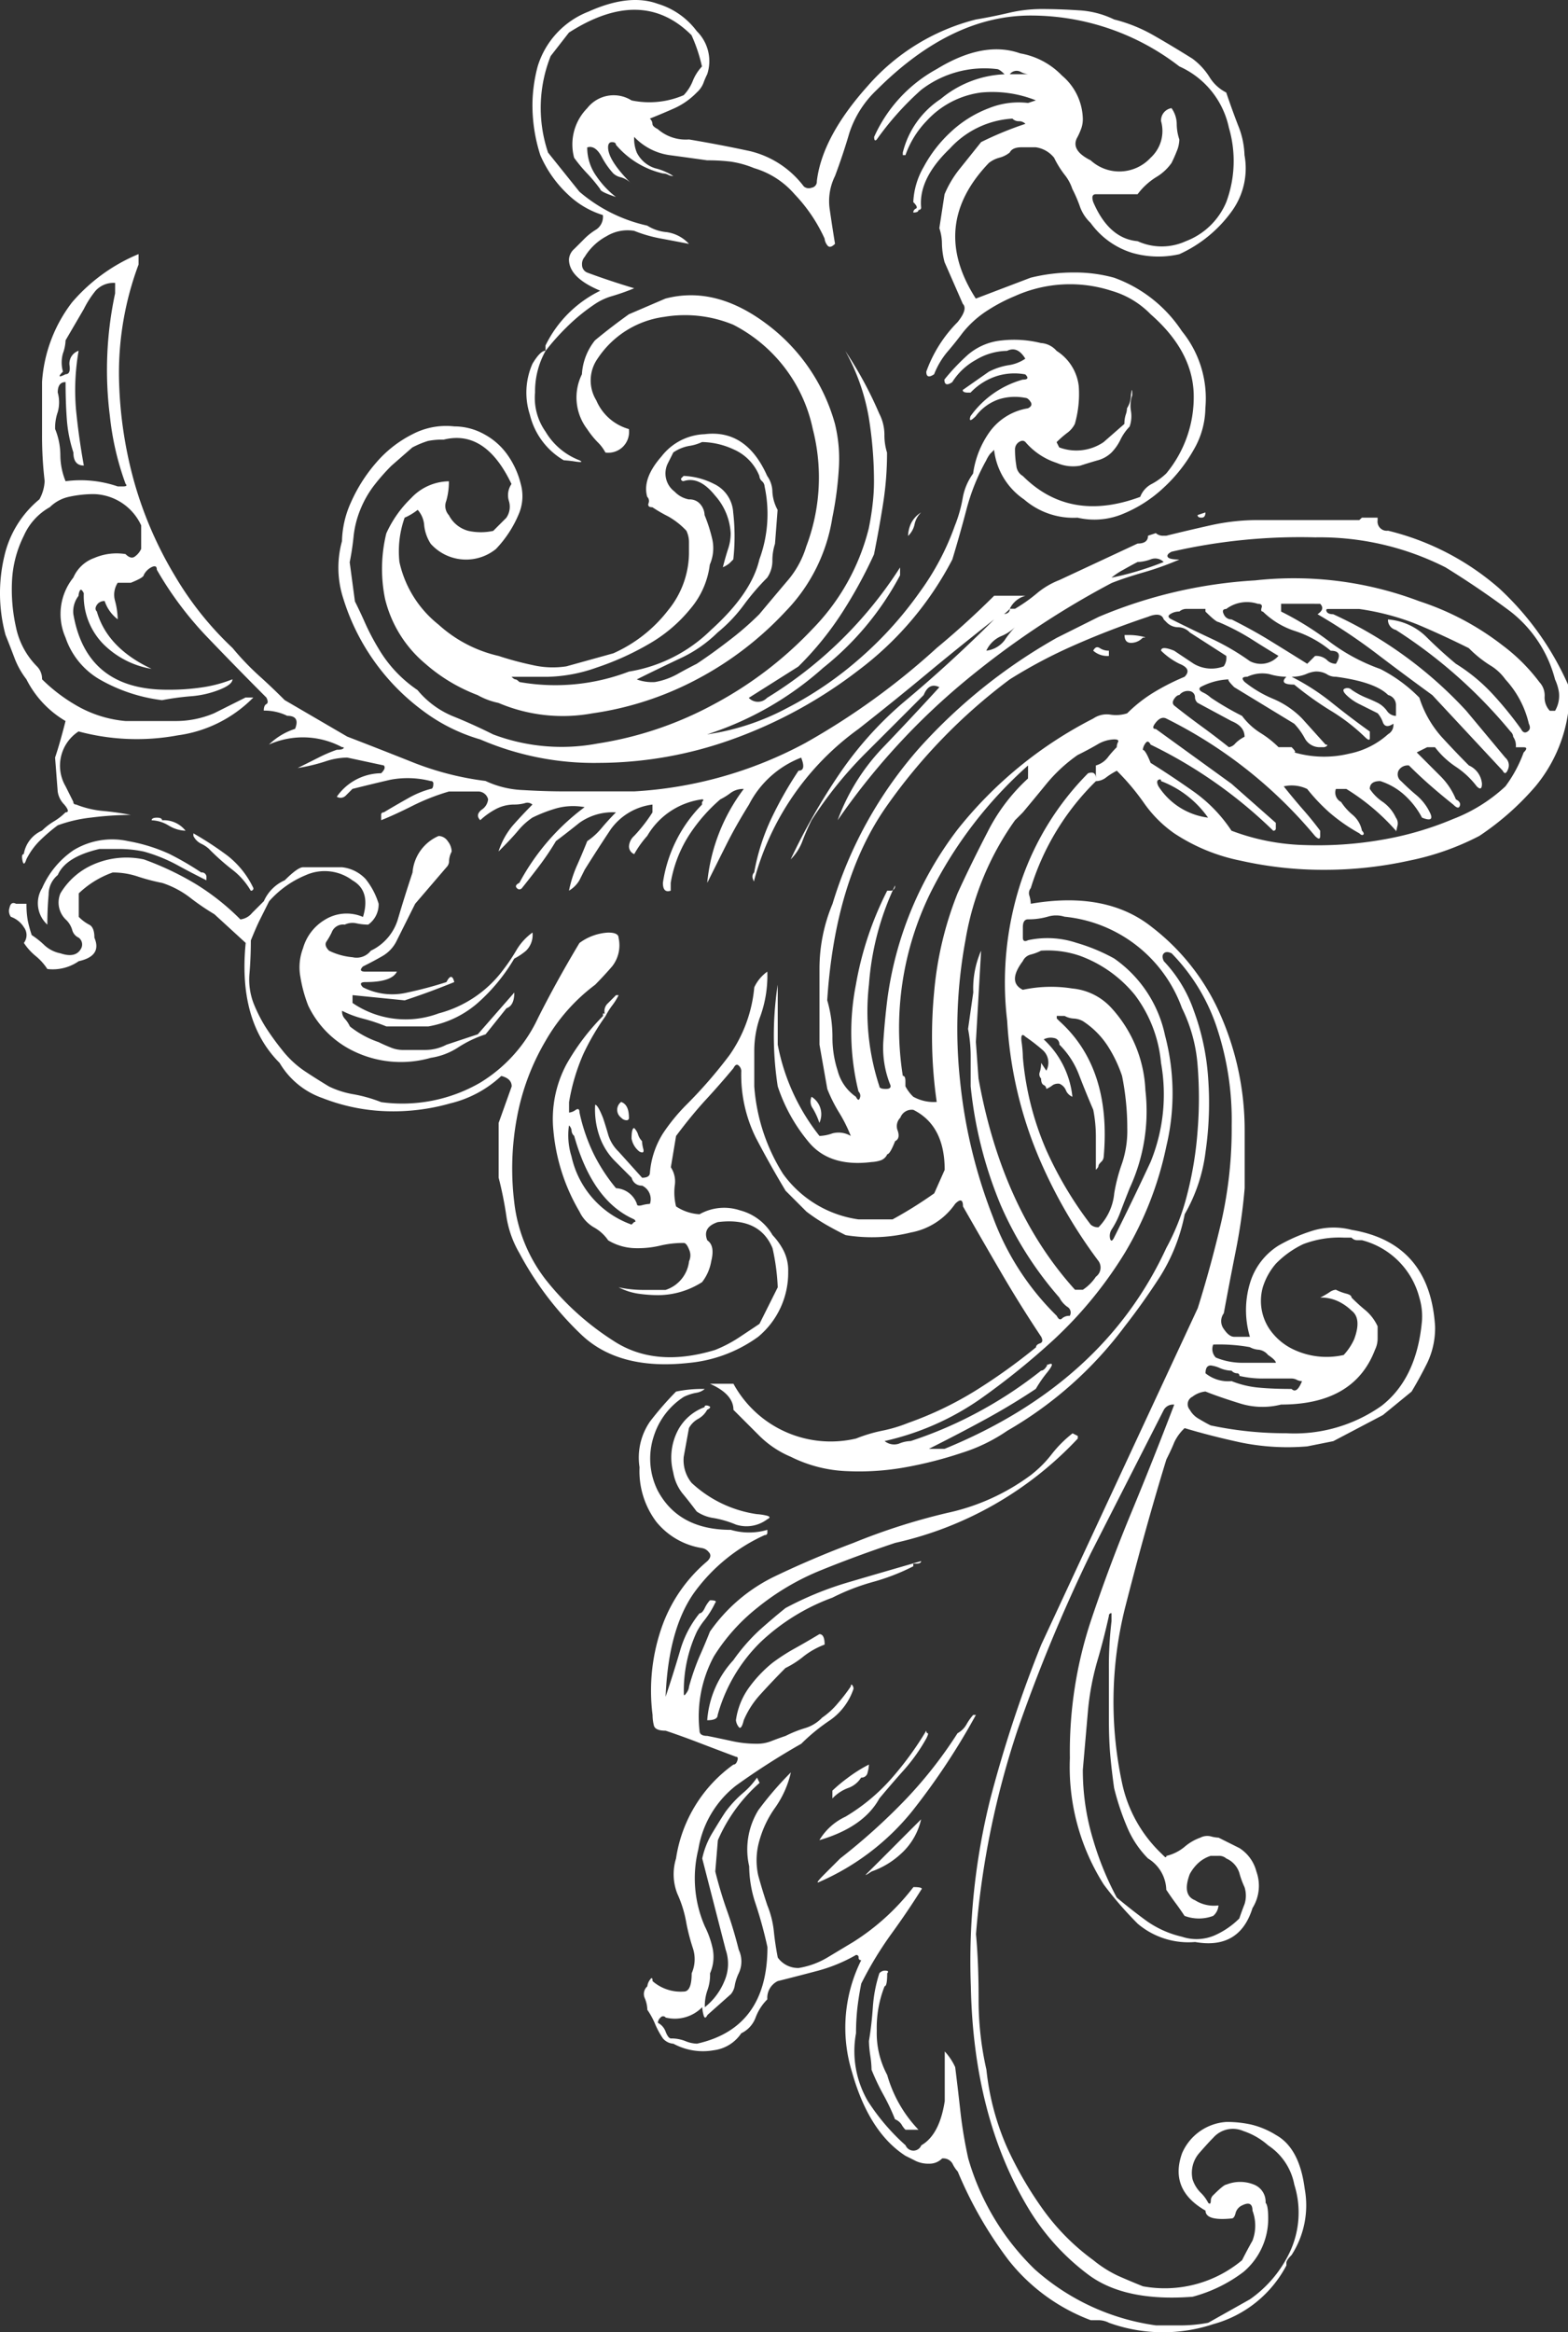 <svg xmlns="http://www.w3.org/2000/svg" width="129.962" height="193.295" viewBox="0 0 129.962 193.295">
  <rect x="0" y="0" width="129.962" height="193.295" fill="#333333" stroke="none"/>
  <g id="Group_884" data-name="Group 884" transform="translate(-502.072 -492.632)">
    <path id="Path_717" data-name="Path 717" d="M614.954,535.536h1.3v.217a.764.764,0,0,0,.864.864,21.837,21.837,0,0,1,9.189,4.757,24.15,24.15,0,0,1,5.729,8v2.378a12.282,12.282,0,0,1-2.7,6.053,22.748,22.748,0,0,1-4.648,4.108,21.958,21.958,0,0,1-5.837,2.054,32.606,32.606,0,0,1-7.026.757,31.182,31.182,0,0,1-6.919-.757,15.471,15.471,0,0,1-5.513-2.27,10.172,10.172,0,0,1-2.486-2.486,19.706,19.706,0,0,0-2.27-2.7,6.062,6.062,0,0,0-.865.541,1.43,1.43,0,0,1-.865.324,21.118,21.118,0,0,0-5.4,8.864.654.654,0,0,0-.109.649,2.827,2.827,0,0,1,.109.648q6.272-1.078,10.053,1.946a18.49,18.49,0,0,1,5.513,6.918,23.766,23.766,0,0,1,2.162,9.945V591.1a46.223,46.223,0,0,1-.757,5.3q-.537,2.706-.973,5.08a1.085,1.085,0,0,0,0,1.3c.291.433.578.649.865.649h1.3a7.731,7.731,0,0,1,0-4.432,5.536,5.536,0,0,1,2.378-3.135,13.917,13.917,0,0,1,2.7-1.189,5.912,5.912,0,0,1,3.351-.108q6.486,1.085,6.918,8a6.675,6.675,0,0,1-.649,3.027q-.648,1.3-1.3,2.378l-2.378,1.946-4.108,2.162-2.162.432a19.348,19.348,0,0,1-5.513-.324q-2.483-.537-4.648-1.189a3.823,3.823,0,0,0-.865,1.189c-.142.361-.358.831-.648,1.405q-1.728,5.625-3.459,12.432a32.213,32.213,0,0,0-.217,14.377,11.312,11.312,0,0,0,3.243,5.837l.217.216c.145.145.216.145.216,0a3.7,3.7,0,0,0,1.513-.757,4.106,4.106,0,0,1,1.3-.756,1.24,1.24,0,0,1,.865-.108,2.883,2.883,0,0,0,.649.108c.29.145.577.29.864.432s.578.291.865.433a3.268,3.268,0,0,1,1.406,1.945,3.481,3.481,0,0,1-.325,3.027q-1.078,3.461-4.756,2.811a6.493,6.493,0,0,1-4.756-1.514,29.9,29.9,0,0,1-2.811-3.243,18.181,18.181,0,0,1-2.811-10.485,34.512,34.512,0,0,1,1.73-11.351q1.515-4.539,3.351-8.972t3.567-8.972a.872.872,0,0,0-.864.433l-6.054,11.89a135.663,135.663,0,0,0-6.053,14.594,71.41,71.41,0,0,0-3.46,16.971q.219,2.376.217,5.4a25.913,25.913,0,0,0,.648,5.837,21.467,21.467,0,0,0,1.73,6.486,30.769,30.769,0,0,0,3.027,5.189,18.676,18.676,0,0,0,4.107,4.108,9.841,9.841,0,0,0,2.054,1.3q.973.43,2.054.865a9.994,9.994,0,0,0,8.215-2.162q.437-.867.865-1.622a3.523,3.523,0,0,0,0-2.486c0-.578-.287-.723-.865-.433a.968.968,0,0,0-.54.649c-.071.287-.179.432-.324.432-1.439.142-2.162-.074-2.162-.648q-3.025-1.733-1.946-4.756a4.294,4.294,0,0,1,3.675-2.595,9.374,9.374,0,0,1,2.054.216,6.927,6.927,0,0,1,2.054.865q1.945,1.08,2.378,4.432a7.6,7.6,0,0,1-1.081,5.513c-.287.287-.432.5-.432.649v.216a9.736,9.736,0,0,1-6.054,4.864,13.2,13.2,0,0,1-8.648-.108,1.9,1.9,0,0,0-.864-.216h-.649a15.714,15.714,0,0,1-6.81-4.972,33.4,33.4,0,0,1-4.216-7.351,2.638,2.638,0,0,1-.432-.649.867.867,0,0,0-.865-.432,1.47,1.47,0,0,1-1.081.432,2.439,2.439,0,0,1-1.081-.216c-.287-.145-.574-.29-.865-.432q-3.025-1.945-4.432-6.919a12.515,12.515,0,0,1,.757-9.3.193.193,0,0,1-.217-.216.19.19,0,0,0-.216-.216,13.272,13.272,0,0,1-3.134,1.3q-1.621.43-3.352.865a1.548,1.548,0,0,0-.864,1.513,4.182,4.182,0,0,0-.973,1.513,2.34,2.34,0,0,1-1.189,1.3,3.216,3.216,0,0,1-2.27,1.405,5.129,5.129,0,0,1-3.351-.541,1.254,1.254,0,0,1-.865-.432,6.841,6.841,0,0,1-.649-1.189,6.317,6.317,0,0,0-.648-1.189,2.6,2.6,0,0,0-.217-.973.843.843,0,0,1,.217-.973,1.071,1.071,0,0,1,.216-.541c.145-.216.216-.182.216.109a3.537,3.537,0,0,0,2.594.864c.433,0,.649-.506.649-1.513a2.9,2.9,0,0,0,.108-2.054,17.187,17.187,0,0,1-.54-2.054,9.836,9.836,0,0,0-.757-2.486,4.414,4.414,0,0,1-.108-2.919,11.682,11.682,0,0,1,4.756-7.783q.217,0,.324-.324c.075-.216.038-.324-.108-.324q-1.728-.649-3.135-1.189t-2.7-.973c-.574,0-.9-.142-.973-.433a3.581,3.581,0,0,1-.108-.865,15.944,15.944,0,0,1,.865-7.566,12.592,12.592,0,0,1,3.675-5.189c.291-.287.324-.541.108-.757a.882.882,0,0,0-.54-.324,6.093,6.093,0,0,1-3.784-2.162,6.981,6.981,0,0,1-1.405-4.54,5.256,5.256,0,0,1,.865-3.784,26.439,26.439,0,0,1,2.162-2.486,10.4,10.4,0,0,1,2.378-.216,1.456,1.456,0,0,1-.757.324,4.149,4.149,0,0,0-.973.325,6.038,6.038,0,0,0-2.486,3.243,5.932,5.932,0,0,0,.324,4.54q1.734,3.243,6.054,3.243a5.349,5.349,0,0,0,3.027,0v.216a.19.19,0,0,1-.217.216,14.74,14.74,0,0,0-5.837,4.756q-2.158,3.03-2.378,8.648.648-1.945,1.189-3.783a8.673,8.673,0,0,1,1.622-3.135c.145,0,.29-.142.432-.433a2.629,2.629,0,0,1,.432-.648c.433,0,.578.074.433.216a7.666,7.666,0,0,1-.865,1.405,5.988,5.988,0,0,0-.649.973,11.523,11.523,0,0,0-1.081,5.189c0,.145.075.108.217-.108a1.038,1.038,0,0,0,.216-.541,19.834,19.834,0,0,1,.865-2.486c.29-.648.577-1.331.864-2.054a13.925,13.925,0,0,1,5.3-4.54q3.137-1.511,6.594-2.81a52.163,52.163,0,0,1,7.783-2.487,17.937,17.937,0,0,0,6.919-3.135,9.589,9.589,0,0,0,1.729-1.729,9.97,9.97,0,0,1,1.73-1.73l.432.217v.216a29.526,29.526,0,0,1-15.134,8.648q-3.243,1.084-6.161,2.27a20.612,20.612,0,0,0-5.3,3.134,15.789,15.789,0,0,0-3.567,4,10.525,10.525,0,0,0-1.189,6.162c0,.29.216.432.648.432.723.145,1.4.291,2.054.432a9.334,9.334,0,0,0,2.054.217,3.13,3.13,0,0,0,1.189-.217c.361-.141.757-.287,1.189-.432a9.832,9.832,0,0,1,1.622-.649,3.218,3.218,0,0,0,1.405-.864,6.4,6.4,0,0,0,1.3-1.189,14.581,14.581,0,0,0,1.081-1.406c0-.142.037-.179.108-.108a.442.442,0,0,1,.108.325,5.163,5.163,0,0,1-1.946,2.594,15.843,15.843,0,0,0-2.378,1.946,59.966,59.966,0,0,0-5.4,3.459,8.408,8.408,0,0,0-3.135,5.3,9.955,9.955,0,0,0,.541,6.377,7.793,7.793,0,0,1,.649,1.838,3.414,3.414,0,0,1-.217,2.054,3.83,3.83,0,0,1-.216,1.4,3.873,3.873,0,0,0-.216,1.406,5.337,5.337,0,0,0,1.621-2.162,3.569,3.569,0,0,0,.108-2.595l-1.945-7.567a6.838,6.838,0,0,1,.865-2.162c.432-.719.793-1.3,1.08-1.729a9.545,9.545,0,0,1,1.406-1.513,6.4,6.4,0,0,0,1.189-1.3l.216.433a13.462,13.462,0,0,0-3.459,4.756l-.216,2.594q.435,1.734.973,3.243t.972,3.243a2.272,2.272,0,0,1,0,1.946,4.03,4.03,0,0,0-.324.973,1.488,1.488,0,0,1-.324.757l-1.946,1.729q-.213.43-.324,0a3.065,3.065,0,0,1-.108-.648,3.175,3.175,0,0,1-3.027.864.269.269,0,0,0-.432,0,.627.627,0,0,0-.217.433,1.339,1.339,0,0,1,.649.756c.145.359.291.541.432.541a3.147,3.147,0,0,1,1.189.216,2.712,2.712,0,0,0,.973.216q5.838-1.3,5.838-8a35.513,35.513,0,0,0-.973-3.567,9.955,9.955,0,0,1-.541-3.135,6.234,6.234,0,0,1,.757-4.648,27.621,27.621,0,0,1,2.7-3.135,8.276,8.276,0,0,1-1.3,2.919,8.675,8.675,0,0,0-1.3,2.7,5.851,5.851,0,0,0-.108,2.919q.324,1.189.757,2.486a7.855,7.855,0,0,1,.54,2.162c.074.723.183,1.442.324,2.162a2.064,2.064,0,0,0,1.73.865,6.756,6.756,0,0,0,2.378-.865l2.162-1.3a19.175,19.175,0,0,0,4.973-4.54c.577,0,.793.074.648.216q-1.078,1.733-2.486,3.675a29.856,29.856,0,0,0-2.486,4.108q-.213,1.078-.325,2.054a19.1,19.1,0,0,0-.108,2.054,8.23,8.23,0,0,0,.973,5.621,17.729,17.729,0,0,0,3.135,3.675.7.7,0,0,0,1.3,0q1.515-.867,1.946-3.675V662.66a4.909,4.909,0,0,1,.865,1.3q.217,1.728.432,3.675a37.027,37.027,0,0,0,.649,3.892,20.748,20.748,0,0,0,5.513,9.188,18.969,18.969,0,0,0,10.053,4.649h1.946a12.308,12.308,0,0,0,2.378-.217l3.459-1.945a9.966,9.966,0,0,0,3.243-3.784,7.709,7.709,0,0,0,.432-5.729,5,5,0,0,0-2.162-3.243,5.864,5.864,0,0,0-2.053-1.189,2.162,2.162,0,0,0-2.487.54q-.43.43-1.189,1.3a2.5,2.5,0,0,0-.54,2.161,2.746,2.746,0,0,0,.648,1.081,3.248,3.248,0,0,1,.649.865c.145.142.216.071.216-.216a.625.625,0,0,1,.216-.432c.578-.578.939-.865,1.081-.865a3.047,3.047,0,0,1,2.27,0,1.526,1.526,0,0,1,.973,1.513c.145.142.216.575.216,1.3a5.769,5.769,0,0,1-2.053,4.432,12.079,12.079,0,0,1-4.216,2.054q-5.62.432-8.648-1.837a19.165,19.165,0,0,1-4.973-5.513q-4.539-7.57-4.756-18.377a55.475,55.475,0,0,1,1.621-15.566,106.56,106.56,0,0,1,4.216-12.756l12.972-27.889q1.085-3.456,1.946-7.135a34.8,34.8,0,0,0,.865-8,24.338,24.338,0,0,0-1.3-8.324,15.968,15.968,0,0,0-3.675-5.945q-.43-.213-.648,0c-.142.145-.142.362,0,.649a11.357,11.357,0,0,1,2.486,4.107,19.945,19.945,0,0,1,1.189,5.622,28.2,28.2,0,0,1-.216,6.053,13.726,13.726,0,0,1-1.73,5.189,15.238,15.238,0,0,1-2.054,5.188q-1.4,2.165-2.918,4.108a32.116,32.116,0,0,1-9.729,8.648,14.119,14.119,0,0,1-3.784,1.838,33.293,33.293,0,0,1-4.648,1.189,21.589,21.589,0,0,1-4.864.324,11.342,11.342,0,0,1-4.649-1.189,8.207,8.207,0,0,1-2.594-1.729l-2.162-2.162q0-1.3-1.946-2.162h1.946a9.182,9.182,0,0,0,10.161,4.54,12.614,12.614,0,0,1,2.162-.649,11.911,11.911,0,0,0,2.162-.648,28.8,28.8,0,0,0,5.621-2.7,48.059,48.059,0,0,0,4.973-3.567q0-.213.324-.324c.216-.071.254-.251.108-.541q-1.728-2.595-3.243-5.189t-3.243-5.621c0-.574-.216-.648-.648-.216a5.714,5.714,0,0,1-3.676,2.378,13.508,13.508,0,0,1-5.405.216q-.861-.43-1.621-.864a16.026,16.026,0,0,1-1.621-1.081l-1.73-1.73q-1.3-2.159-2.486-4.432a11.777,11.777,0,0,1-1.189-5.513.621.621,0,0,0-.217-.432c-.141-.142-.287-.071-.432.216q-1.078,1.3-2.27,2.594t-2.486,3.027l-.433,2.594a2.138,2.138,0,0,1,.325,1.514,4.742,4.742,0,0,0,.108,1.729,3.885,3.885,0,0,0,1.946.649,4.154,4.154,0,0,1,3.35-.324,4.394,4.394,0,0,1,2.7,2.053,5.614,5.614,0,0,1,.865,1.189,3.643,3.643,0,0,1,.432,1.838,6.894,6.894,0,0,1-2.486,5.4,11.618,11.618,0,0,1-5.729,2.162q-5.838.648-8.972-2.378a26.564,26.564,0,0,1-5.081-6.7,8.571,8.571,0,0,1-1.081-3.027,31.1,31.1,0,0,0-.649-3.243v-4.54l1.081-3.027c0-.432-.287-.719-.864-.865a9.38,9.38,0,0,1-4.216,2.27,17.222,17.222,0,0,1-5.4.649,15.855,15.855,0,0,1-5.189-1.081,6.671,6.671,0,0,1-3.567-2.919q-3.456-3.454-2.811-9.945l-2.594-2.378a20.253,20.253,0,0,1-2.054-1.405,7.624,7.624,0,0,0-2.27-1.189,16.662,16.662,0,0,1-2.054-.541,6.445,6.445,0,0,0-2.054-.324,7.824,7.824,0,0,0-2.81,1.73v1.945a3.313,3.313,0,0,0,.865.649c.29.145.432.507.432,1.081q.648,1.515-1.3,1.946a3.762,3.762,0,0,1-2.6.648,4.723,4.723,0,0,0-.973-1.081,4.777,4.777,0,0,1-.972-1.081,1.076,1.076,0,0,0,0-1.3,2.1,2.1,0,0,0-1.081-.865.825.825,0,0,1-.108-.756c.074-.358.253-.467.54-.325h.865a7.484,7.484,0,0,0,.108,1.406,10.826,10.826,0,0,0,.324,1.189,7.119,7.119,0,0,1,1.081.865,2.73,2.73,0,0,0,1.3.648c.865.291,1.443.145,1.73-.432a.7.7,0,0,0-.216-.865.969.969,0,0,1-.541-.649,1.9,1.9,0,0,0-.54-.864,1.964,1.964,0,0,1-.433-2.162,5.907,5.907,0,0,1,2.7-2.379,6.857,6.857,0,0,1,4.216-.432,24.255,24.255,0,0,1,4.324,2.054,19.88,19.88,0,0,1,3.675,2.919,1.475,1.475,0,0,0,.973-.541q.541-.537.973-.973a3.372,3.372,0,0,1,1.729-1.729q1.085-1.08,1.514-1.081h3.243a3.144,3.144,0,0,1,1.945.973,6.08,6.08,0,0,1,1.081,2.053,2.05,2.05,0,0,1-.864,1.73,4.873,4.873,0,0,1-.973-.108,1.5,1.5,0,0,0-.973.108,1,1,0,0,0-1.081.649,6.278,6.278,0,0,1-.433.756c-.141.216-.071.47.217.757a5.5,5.5,0,0,0,1.945.54,1.483,1.483,0,0,0,1.514-.54,4.224,4.224,0,0,0,2.27-2.7c.361-1.222.756-2.486,1.189-3.783a3.6,3.6,0,0,1,2.162-3.027.936.936,0,0,1,.757.433,1.443,1.443,0,0,1,.324.864,1.783,1.783,0,0,0-.216.757.725.725,0,0,1-.217.541l-2.594,3.026-1.513,3.027a2.947,2.947,0,0,1-1.189,1.3q-.756.437-1.622.865c-.287.291-.216.433.216.433h2.595q-.43.865-2.595.864c-.432,0-.5.146-.216.433a5.359,5.359,0,0,0,3.675.432,32.176,32.176,0,0,0,3.243-.865q.437-.861.649,0c-.72.291-1.368.541-1.946.757s-1.3.47-2.162.757l-4.324-.433v.649a7.792,7.792,0,0,0,7.135.865,9.739,9.739,0,0,0,5.4-3.676,15.134,15.134,0,0,0,1.081-1.621,4.768,4.768,0,0,1,1.3-1.405,1.829,1.829,0,0,1-.541,1.513,5.277,5.277,0,0,1-.973.649,15.16,15.16,0,0,1-3.026,3.675,8.355,8.355,0,0,1-4.108,1.946H534.1a15.566,15.566,0,0,0-1.946-.649,8.236,8.236,0,0,1-1.729-.649.883.883,0,0,0,.216.649,2.48,2.48,0,0,1,.432.649,7.906,7.906,0,0,0,2.378,1.3c.291.145.615.29.973.432a2.63,2.63,0,0,0,.973.216h1.946a3.79,3.79,0,0,0,1.729-.432l2.6-.865,3.026-3.459q0,1.085-.648,1.3l-1.73,2.162a9.613,9.613,0,0,0-2.27,1.081,5.694,5.694,0,0,1-2.27.865,8.976,8.976,0,0,1-6.377-.541,8.013,8.013,0,0,1-3.784-3.783,11.627,11.627,0,0,1-.649-2.378,4.406,4.406,0,0,1,.217-2.378,4.037,4.037,0,0,1,1.837-2.378,3.417,3.417,0,0,1,3.135-.217q.649-2.159-.865-3.026a3.838,3.838,0,0,0-3.891-.433,8.209,8.209,0,0,0-3.027,2.162c-.287.578-.54,1.081-.757,1.514s-.466,1.01-.756,1.729c0,.865-.034,1.767-.108,2.7a5.524,5.524,0,0,0,.324,2.486,12.435,12.435,0,0,0,.973,1.946,21.347,21.347,0,0,0,1.4,1.945,8.185,8.185,0,0,0,1.838,1.73q.972.648,2.054,1.3a7.5,7.5,0,0,0,2.054.649,11.893,11.893,0,0,1,2.27.648,12.89,12.89,0,0,0,8.215-1.621,12.4,12.4,0,0,0,4.756-5.3q1.515-3.026,3.46-6.27a4.4,4.4,0,0,1,2.378-.864c.577,0,.864.145.864.432a2.822,2.822,0,0,1-.54,2.378c-.5.578-.973,1.081-1.4,1.514a15.3,15.3,0,0,0-4.108,4.648,19.454,19.454,0,0,0-2.378,6.378,22.953,22.953,0,0,0-.217,7.026,12.838,12.838,0,0,0,2.595,6.378,22.747,22.747,0,0,0,5.621,5.08q3.461,2.271,8.432.757a11.023,11.023,0,0,0,2.053-1.081c.649-.432,1.19-.79,1.622-1.081l1.513-3.027a17.982,17.982,0,0,0-.432-3.243q-1.078-2.594-4.54-2.162-1.3.437-.865,1.514c.433.29.541.864.324,1.729a3.875,3.875,0,0,1-.756,1.73,6.8,6.8,0,0,1-3.676,1.081,12.032,12.032,0,0,1-1.513-.108,5.281,5.281,0,0,1-1.73-.541,9.916,9.916,0,0,0,1.946.216h1.946a2.836,2.836,0,0,0,1.946-2.378,1.139,1.139,0,0,0,0-.973c-.142-.358-.287-.54-.433-.54a8.154,8.154,0,0,0-1.945.216,7.973,7.973,0,0,1-1.946.216,4.541,4.541,0,0,1-2.378-.648,3.445,3.445,0,0,0-1.189-1.081,2.981,2.981,0,0,1-1.189-1.3,16.013,16.013,0,0,1-2.162-6.7,9.632,9.632,0,0,1,1.081-5.513,18.886,18.886,0,0,1,3.026-4v-.216a.191.191,0,0,1,.216.216.9.9,0,0,1,.109-.973c.216-.216.469-.466.756-.757h.216a5.354,5.354,0,0,1-.54.865,6.011,6.011,0,0,0-.541.865,20.076,20.076,0,0,0-1.837,3.135,16.62,16.62,0,0,0-1.189,4v.865a1.038,1.038,0,0,0,.54-.216c.216-.142.325-.071.325.216a15.047,15.047,0,0,0,1.189,3.459,14.642,14.642,0,0,0,1.837,2.811,1.947,1.947,0,0,1,1.73,1.3c0,.145.145.182.432.108a3.069,3.069,0,0,1,.649-.108,1.238,1.238,0,0,0-.649-1.513.85.85,0,0,1-.865-.649l-1.405-1.405a5.432,5.432,0,0,1-1.189-1.838,6.711,6.711,0,0,1-.432-2.81q.218,0,.648,1.081.219.648.433,1.4a3.25,3.25,0,0,0,.864,1.405l1.946,2.162c.433,0,.649-.142.649-.432a7.222,7.222,0,0,1,1.081-3.243,15.674,15.674,0,0,1,1.946-2.378,38.364,38.364,0,0,0,3.567-4.108,11.583,11.583,0,0,0,2.054-5.621,3.3,3.3,0,0,1,1.081-1.3,9.955,9.955,0,0,1-.649,3.891,8.531,8.531,0,0,0-.432,2.7v2.919a15.687,15.687,0,0,0,2.378,7.243,9.3,9.3,0,0,0,6.269,3.783h2.811a35.137,35.137,0,0,0,3.459-2.162l.865-1.946q0-3.674-2.594-4.972a1,1,0,0,0-1.081.649.985.985,0,0,0-.217,1.08c.146.433.075.723-.216.865-.287.723-.5,1.081-.648,1.081a.949.949,0,0,1-.649.541,2.817,2.817,0,0,1-.649.108q-3.455.435-5.188-1.622a14.067,14.067,0,0,1-2.595-4.648,27.58,27.58,0,0,1,0-8.431v4.972a17.364,17.364,0,0,0,3.46,7.567,3.525,3.525,0,0,0,1.081-.216,1.982,1.982,0,0,1,1.513.216,12.093,12.093,0,0,0-.973-1.946,12.477,12.477,0,0,1-.973-1.946l-.648-3.675v-6.27a13.941,13.941,0,0,1,1.081-5.4,34.642,34.642,0,0,1,7.242-12.971,45.107,45.107,0,0,1,11.351-9.081l3.459-1.729a39.051,39.051,0,0,1,12.971-3.027,29.351,29.351,0,0,1,13.621,1.73,22.727,22.727,0,0,1,6.918,3.675,15.049,15.049,0,0,1,3.027,3.027,1.6,1.6,0,0,1,.432,1.189,1.608,1.608,0,0,0,.433,1.189h.432a2.47,2.47,0,0,0,.324-1.514,3.81,3.81,0,0,0-.324-1.081,10.447,10.447,0,0,0-3.675-5.621q-2.6-1.945-5.405-3.675a23.072,23.072,0,0,0-10.81-2.486,47.58,47.58,0,0,0-11.891,1.189c-.287.145-.4.29-.324.432s.4.216.973.216a24.884,24.884,0,0,1-3.027,1.081q-1.511.437-2.594.865a70.977,70.977,0,0,0-12.648,8.54A57.111,57.111,0,0,0,571.5,560.615a17.29,17.29,0,0,1,3.675-5.945q2.382-2.484,4.757-5.081-.863-.43-1.3.649-2.376,2.381-4.864,4.864a33.233,33.233,0,0,0-4.432,5.513q-.43.867-.757,1.73a4.182,4.182,0,0,1-.973,1.513,52.5,52.5,0,0,1,4-7.026,29.869,29.869,0,0,1,5.3-5.946q3.891-3.243,7.567-6.918-3.026,2.382-5.621,4.54t-5.622,4.54a22.651,22.651,0,0,0-8.647,12.54c0,.145-.034.108-.108-.108a.5.5,0,0,1,.108-.541,17.8,17.8,0,0,1,1.405-4.432,31.669,31.669,0,0,1,2.27-4c.432,0,.507-.358.216-1.081a8.155,8.155,0,0,0-4.324,3.892q-1.078,1.733-1.837,3.243t-1.622,3.243a15.292,15.292,0,0,1,3.027-7.783,1.755,1.755,0,0,0-1.081.324,5.282,5.282,0,0,1-.865.54,13.934,13.934,0,0,0-2.486,2.811,10.54,10.54,0,0,0-1.622,4.108v.648c-.432.146-.648-.071-.648-.648a11.607,11.607,0,0,1,3.243-6.486V559.1c.145-.142.145-.217,0-.217a6.211,6.211,0,0,0-4.54,3.027,8.546,8.546,0,0,0-1.081,1.514.691.691,0,0,1-.433-.649,1.26,1.26,0,0,1,.433-.865,12.984,12.984,0,0,0,1.513-1.946v-.648a5.01,5.01,0,0,0-3.459,2.054q-1.08,1.621-2.162,3.351c-.142.29-.287.577-.432.865a2.41,2.41,0,0,1-.865.864,9.876,9.876,0,0,1,.648-2.053c.291-.649.578-1.331.865-2.054a5.508,5.508,0,0,0,1.189-1.081q.543-.649,1.189-1.3a4.745,4.745,0,0,0-3.026.865q-1.08.867-1.946,1.514a22.257,22.257,0,0,1-1.3,1.945q-.65.867-1.514,1.946a.269.269,0,0,1-.432,0c-.142-.142-.071-.287.216-.432a18.956,18.956,0,0,1,5.405-6.27,5.249,5.249,0,0,0-2.378.108,12.352,12.352,0,0,0-1.946.757,5.608,5.608,0,0,0-1.189,1.081q-.537.648-1.622,1.729a6.32,6.32,0,0,1,1.189-2.162q.761-.861,1.622-1.729a.65.65,0,0,0-.649-.108,3.441,3.441,0,0,1-.865.108,3.24,3.24,0,0,0-1.621.432,5.91,5.91,0,0,0-1.189.865c-.287-.287-.25-.574.108-.865a1.161,1.161,0,0,0,.541-.865.847.847,0,0,0-.865-.648h-2.378a17.906,17.906,0,0,0-3.027,1.189q-1.51.76-2.594,1.189v-.432a.193.193,0,0,1,.216-.217c.723-.432,1.405-.827,2.054-1.189a7.8,7.8,0,0,1,1.837-.756c.145,0,.216-.142.216-.433a.191.191,0,0,0-.216-.216,7.668,7.668,0,0,0-3.351-.108q-1.4.324-3.135.757c-.141.145-.324.324-.54.54a.6.6,0,0,1-.757.108,4.526,4.526,0,0,1,3.676-1.945c.29-.288.361-.5.216-.649l-3.027-.649a5.843,5.843,0,0,0-1.838.325,14.817,14.817,0,0,1-2.27.54q.867-.43,1.73-.865a12.2,12.2,0,0,1,1.513-.648c.291,0,.47-.034.541-.108s.037-.108-.108-.108a6.892,6.892,0,0,0-6.054-.217,5.5,5.5,0,0,1,2.162-1.3c.291-.719.074-1.081-.649-1.081a4.289,4.289,0,0,0-1.945-.432c0-.287.074-.466.216-.541s.145-.25,0-.54q-2.376-2.376-4.865-4.973a28.741,28.741,0,0,1-4.215-5.621c0-.287-.142-.358-.433-.216a1.434,1.434,0,0,0-.648.649c0,.145-.358.361-1.081.648h-1.081a1.83,1.83,0,0,0-.216,1.514,6.31,6.31,0,0,1,.216,1.513,3.15,3.15,0,0,1-1.081-1.513.73.73,0,0,0-.649.324c-.142.216-.142.4,0,.54q.867,3.032,4.54,4.757a7.371,7.371,0,0,1-4-2.054,5.7,5.7,0,0,1-1.622-4.216c-.142-.287-.25-.358-.324-.216a.981.981,0,0,0-.108.432,2.123,2.123,0,0,0-.433,1.514q1.084,6.273,7.783,6.269a18.507,18.507,0,0,0,3.027-.216,11.138,11.138,0,0,0,2.378-.649c0,.291-.358.578-1.081.865a8.068,8.068,0,0,1-2.378.541,22.163,22.163,0,0,0-2.378.324,13.768,13.768,0,0,1-5.189-1.73,6.368,6.368,0,0,1-2.81-3.459,4.821,4.821,0,0,1,.648-4.972,2.982,2.982,0,0,1,1.73-1.622,4.684,4.684,0,0,1,2.594-.324c.291.29.541.362.757.216a1.589,1.589,0,0,0,.541-.648v-1.946a4.449,4.449,0,0,0-3.892-2.594,9.587,9.587,0,0,0-2.054.216,3.232,3.232,0,0,0-1.622.865,5.042,5.042,0,0,0-2.161,2.378,9.351,9.351,0,0,0-.973,3.675,14.321,14.321,0,0,0,.324,3.892,6.467,6.467,0,0,0,1.73,3.242,1.465,1.465,0,0,1,.432,1.081,13.9,13.9,0,0,0,3.027,2.271,9.835,9.835,0,0,0,3.891,1.189h4.108a8.138,8.138,0,0,0,3.243-.649l2.594-1.3h.649a10.8,10.8,0,0,1-6.27,3.135,18.578,18.578,0,0,1-8.215-.325,3.388,3.388,0,0,0-1.081,4.54l.432.865.216.433a.192.192,0,0,0,.216.216,7.947,7.947,0,0,0,2.271.54,22.878,22.878,0,0,1,2.27.325,26.7,26.7,0,0,0-3.243.216,11.745,11.745,0,0,0-2.811.648,14.324,14.324,0,0,0-1.513,1.3,5.832,5.832,0,0,0-1.081,1.513c-.142.432-.25.47-.324.108s-.034-.54.108-.54a2.582,2.582,0,0,1,1.513-1.946,5.2,5.2,0,0,1,.973-.757,4.861,4.861,0,0,0,.973-.757c.29,0,.253-.216-.108-.648a1.892,1.892,0,0,1-.541-1.081l-.216-2.811c.145-.432.29-.9.432-1.405s.291-1.044.433-1.621a8.39,8.39,0,0,1-3.243-3.46,6.892,6.892,0,0,1-.973-1.729c-.216-.574-.466-1.223-.757-1.946a13.268,13.268,0,0,1-.108-6.486,8.564,8.564,0,0,1,2.919-4.756,3.45,3.45,0,0,0,.432-1.513,32.022,32.022,0,0,1-.216-3.892v-4.324a12.13,12.13,0,0,1,2.486-6.594,14.637,14.637,0,0,1,5.513-4v.865a25.668,25.668,0,0,0-1.621,9.4,34.416,34.416,0,0,0,1.3,8.756,31.918,31.918,0,0,0,3.351,7.675,26.914,26.914,0,0,0,4.756,5.945,22.32,22.32,0,0,0,2.162,2.27q1.085.973,2.162,2.054l5.189,3.027q2.813,1.084,5.513,2.162a24.633,24.633,0,0,0,5.945,1.513,8.024,8.024,0,0,0,3.135.757q1.84.111,3.568.108h5.621a33.937,33.937,0,0,0,14.161-4,59.2,59.2,0,0,0,10.917-7.891q1.3-1.078,2.487-2.162t2.27-2.162h2.594a2.039,2.039,0,0,0-1.3,1.081h.432a13.285,13.285,0,0,0,1.838-1.3,6.636,6.636,0,0,1,1.838-1.081l6.486-3.027c.577,0,.864-.216.864-.648l.649-.216a.88.88,0,0,0,.649.216h.216q1.733-.43,3.675-.865a17.966,17.966,0,0,1,3.892-.432h8.431Zm-6.7,7.135v.648a24.948,24.948,0,0,1,4,2.487,15.66,15.66,0,0,0,4.216,2.27,12.489,12.489,0,0,1,3.243,2.378,8.915,8.915,0,0,0,1.837,3.243q1.191,1.3,2.271,2.378a1.823,1.823,0,0,1,1.081,1.513c0,.433-.142.507-.433.216a7.14,7.14,0,0,0-1.729-1.621,7.1,7.1,0,0,1-1.73-1.621h-.649l-.864.432,1.945,1.946a5.754,5.754,0,0,1,1.3,1.945c.29.146.4.325.324.541s-.25.182-.541-.108q-1.078-.861-1.945-1.622t-1.73-1.621a.875.875,0,0,0-.865.432.71.71,0,0,0,.216.865c.433.432.865.831,1.3,1.189a4.344,4.344,0,0,1,1.081,1.405q.435.867-.649.433a6.805,6.805,0,0,0-1.3-1.73,5.475,5.475,0,0,0-2.162-1.3c-.574,0-.865.216-.865.649a3.889,3.889,0,0,0,1.081,1.081,3.286,3.286,0,0,1,1.081,1.3.814.814,0,0,1,.108.757c-.071.361-.108.469-.108.324a18.085,18.085,0,0,0-4.108-3.459h-.865a.879.879,0,0,0,.433,1.081,4.8,4.8,0,0,0,.973,1.081,2.308,2.308,0,0,1,.756,1.3c.146.145.183.253.109.324s-.18.037-.325-.108a14.718,14.718,0,0,1-2.486-1.73,15.529,15.529,0,0,1-1.838-1.945,2.969,2.969,0,0,0-1.945-.217q.866,1.084,1.621,1.946c.507.578.973,1.156,1.4,1.73v.432c0,.291-.142.291-.432,0a38.049,38.049,0,0,0-12.323-9.729q-.43-.211-.865.325c-.287.361-.287.54,0,.54l6.27,4.54,3.675,3.243v.433a.19.19,0,0,1-.216.216,38.74,38.74,0,0,0-10.161-7.135c-.142-.287-.288-.324-.433-.108a1.08,1.08,0,0,0-.216.541q.218,0,.649,1.081,1.733,1.084,3.567,2.378a12.218,12.218,0,0,1,3.135,3.243,18.366,18.366,0,0,0,6.053,1.189,31.11,31.11,0,0,0,6.378-.432,26.7,26.7,0,0,0,5.945-1.73,13.388,13.388,0,0,0,4.324-2.7,10.951,10.951,0,0,0,1.514-2.81c.29-.287.29-.432,0-.432h-.649a1.249,1.249,0,0,0-.216-.865.628.628,0,0,0-.216-.433,40.808,40.808,0,0,0-9.513-8.431.847.847,0,0,1-.649-.865,5.08,5.08,0,0,1,3.135,1.4q1.191,1.191,2.487,2.27a14.7,14.7,0,0,1,3.026,2.487,30.4,30.4,0,0,1,2.378,2.918c.146.291.325.362.541.216s.253-.358.108-.648a8.106,8.106,0,0,0-1.946-3.676,4.183,4.183,0,0,0-1.3-1.189,9.809,9.809,0,0,1-1.729-1.4q-2.16-1.078-4.216-1.946a20.906,20.906,0,0,0-4.865-1.3h-2.594c-.142,0-.179.075-.108.216s.253.217.54.217a34.511,34.511,0,0,1,11.026,8l3.243,3.891a.835.835,0,0,1,.217.973c-.142.362-.288.4-.433.108l-5.837-6.269q-2.378-1.728-4.648-3.459a47.928,47.928,0,0,0-4.865-3.243c.432-.288.507-.575.216-.865Zm5.189,52.536a8.37,8.37,0,0,0-3.351.54,7.907,7.907,0,0,0-2.27,1.621,5.444,5.444,0,0,0-1.081,1.946,4.188,4.188,0,0,0,.541,3.459,4.979,4.979,0,0,0,2.053,1.73,6.405,6.405,0,0,0,4.108.432,4.883,4.883,0,0,0,.865-1.3q.648-1.728-.216-2.378a4.151,4.151,0,0,0-1.081-.757,3.346,3.346,0,0,0-1.514-.324,6.355,6.355,0,0,0,.757-.432,1.081,1.081,0,0,1,.54-.217,4.147,4.147,0,0,0,.865.325c.291.074.433.182.433.324a14.9,14.9,0,0,0,1.189,1.081,3.856,3.856,0,0,1,.973,1.3v.973a2.113,2.113,0,0,1-.217.973q-1.728,4.541-7.783,4.54a6.249,6.249,0,0,1-3.459-.108q-1.728-.537-2.81-.973a2.108,2.108,0,0,0-1.081.433.69.69,0,0,0-.217,1.081,1.917,1.917,0,0,0,.757.756c.362.216.686.4.973.541a29.888,29.888,0,0,0,6.27.648,12.52,12.52,0,0,0,7.891-2.27q2.919-2.27,3.351-7.026a5.368,5.368,0,0,0-.216-1.946,6.625,6.625,0,0,0-4.757-4.756h-.432a.624.624,0,0,1-.432-.216Zm-1.4-46.7a1.789,1.789,0,0,0-.973-.216,2.574,2.574,0,0,0-.757.216,3.146,3.146,0,0,1-1.189.216,18.9,18.9,0,0,1,3.351,2.162q1.621,1.3,3.135,2.378v.541c0,.216-.142.182-.432-.108a15.914,15.914,0,0,0-2.811-2.162,27.218,27.218,0,0,1-3.027-2.162q-1.3,0-.648-.649a5.105,5.105,0,0,1-1.4-.216,2.894,2.894,0,0,0-1.838.216c-.433,0-.5.146-.216.433a9.8,9.8,0,0,0,2.378,1.405,7.381,7.381,0,0,1,2.378,1.621l1.946,2.162c.145,0,.182.038.108.109a.43.43,0,0,1-.325.108h-.216a1.4,1.4,0,0,1-1.3-.757,5.562,5.562,0,0,0-.865-1.189l-4.972-3.027c-.433-.432-.574-.649-.433-.649a5.393,5.393,0,0,0-2.378.649c-.142.145-.071.291.216.432a2.534,2.534,0,0,1,.649.433,23.956,23.956,0,0,0,2.594,1.513,5.6,5.6,0,0,0,1.514,1.406,8.467,8.467,0,0,1,1.513,1.189h1.081c.291.29.362.432.216.432a8.841,8.841,0,0,0,4.54.108,6.8,6.8,0,0,0,3.243-1.621.866.866,0,0,0,.433-.865c-.433.29-.72.253-.865-.108a2.306,2.306,0,0,0-.432-.757l-1.514-.757a4.121,4.121,0,0,1-1.081-.756c-.287-.287-.324-.467-.108-.541a.5.5,0,0,1,.541.108,6.394,6.394,0,0,0,1.189.649c.361.145.685.29.973.432a2.16,2.16,0,0,1,.756.649.933.933,0,0,0,.757.432V551.1a.848.848,0,0,0-.649-.864q-1.079-1.08-4.324-1.514A1.325,1.325,0,0,1,612.036,548.508Zm-8.324-5.4c-.287,0-.358.145-.216.433a.692.692,0,0,0,.649.432q1.732.867,3.135,1.73t3.134,1.945l.216-.216.433-.432a1.323,1.323,0,0,1,.973.324,1.038,1.038,0,0,0,.756.324c.433-.719.291-1.081-.432-1.081a8.972,8.972,0,0,0-2.919-1.621,6.753,6.753,0,0,1-2.7-1.622c-.142,0-.179-.108-.108-.324s-.034-.324-.324-.324A2.871,2.871,0,0,0,603.712,543.1Zm-.54,62.913a2.519,2.519,0,0,0-.757-.216c-.287,0-.432.216-.432.649a2.987,2.987,0,0,0,2.162.648,7.942,7.942,0,0,0,2.27.541c.794.074,1.7.108,2.7.108.291.29.578.074.865-.649a.93.93,0,0,1-.432-.108.966.966,0,0,0-.433-.108h-2.27a8.533,8.533,0,0,1-2.054-.216.191.191,0,0,0-.216-.216.624.624,0,0,1-.432-.216A2.629,2.629,0,0,1,603.172,606.016ZM601.983,543.1h-1.514a.9.9,0,0,0-.648.216,1.352,1.352,0,0,0-.757.217c-.216.145-.179.29.108.432q1.733.867,3.351,1.621a20.024,20.024,0,0,1,3.135,1.838,1.945,1.945,0,0,0,2.378-.432c-.719-.433-1.476-.9-2.27-1.406a18.9,18.9,0,0,0-2.7-1.4c-.142,0-.5-.287-1.081-.865Zm.648,60.968a.985.985,0,0,0,.216,1.081,5.763,5.763,0,0,0,2.162.432h2.811q0-.213-.649-.649a1.188,1.188,0,0,0-.756-.432,1.74,1.74,0,0,1-.757-.216A14.454,14.454,0,0,0,602.631,604.071ZM594.2,626.987v-.648a.193.193,0,0,0-.217.216c-.287,1.3-.611,2.561-.973,3.784a22.2,22.2,0,0,0-.756,4l-.433,4.973a19.8,19.8,0,0,0,.865,5.837,25.135,25.135,0,0,0,1.946,4.756q1.3,1.085,2.486,1.946a8.326,8.326,0,0,0,2.919,1.3,3.8,3.8,0,0,0,2.7-.108,6.806,6.806,0,0,0,2.054-1.405c.145-.432.291-.828.433-1.189a2.3,2.3,0,0,0,0-1.405,7.312,7.312,0,0,1-.433-1.19,1.931,1.931,0,0,0-1.081-1.189.882.882,0,0,0-.648-.216h-.649a2.762,2.762,0,0,0-1.081.649,3.5,3.5,0,0,0-.649.865q-.648,1.733.433,2.162a2.939,2.939,0,0,0,1.946.432,1.231,1.231,0,0,1-.433.865,3.352,3.352,0,0,1-2.378,0c-.287-.433-.54-.791-.757-1.081s-.466-.649-.756-1.081a3.142,3.142,0,0,0-1.514-2.595,8.166,8.166,0,0,1-1.729-2.594,21.372,21.372,0,0,1-1.081-3.243c-.142-1.007-.25-1.946-.325-2.811s-.108-1.871-.108-3.026v-4.108A32.085,32.085,0,0,1,594.2,626.987ZM546.42,525.159a4.837,4.837,0,0,0,.865,3.243,5.6,5.6,0,0,0,2.811,2.378c.29.145.182.182-.325.108a9.491,9.491,0,0,0-.973-.108,6.018,6.018,0,0,1-2.81-3.783,5.919,5.919,0,0,1,.216-4.216c.432-.72.794-1.081,1.081-1.081v-.433a9.838,9.838,0,0,1,4.54-4.54q-2.594-1.078-2.594-2.594a1.258,1.258,0,0,1,.432-.865c.291-.287.578-.574.865-.865a5.194,5.194,0,0,1,.973-.756,1.27,1.27,0,0,0,.54-1.19,7.3,7.3,0,0,1-2.918-1.729,9.734,9.734,0,0,1-2.27-3.243,13.586,13.586,0,0,1-.649-4.324,12.788,12.788,0,0,1,.432-3.027,7.084,7.084,0,0,1,4.216-4.54q3.354-1.51,5.729-.649a6.274,6.274,0,0,1,3.243,2.271,3.483,3.483,0,0,1,.865,3.567,6.648,6.648,0,0,0-.324.757,2.073,2.073,0,0,1-.541.756,6.056,6.056,0,0,1-1.837,1.3c-.649.291-1.331.578-2.054.865a.627.627,0,0,1,.216.433c0,.145.145.29.432.432a3.523,3.523,0,0,0,2.6.865q2.594.435,5.08.973a7.9,7.9,0,0,1,4.432,2.918.637.637,0,0,0,.649.108.505.505,0,0,0,.432-.54q.437-3.674,4.216-7.891a17.611,17.611,0,0,1,8.972-5.513c.865-.142,1.767-.325,2.7-.541a12.04,12.04,0,0,1,2.7-.324q1.515,0,3.135.108a7.614,7.614,0,0,1,2.919.757,12.82,12.82,0,0,1,3.243,1.3q1.515.865,3.243,1.946A5.574,5.574,0,0,1,602.307,499a3.468,3.468,0,0,0,1.4,1.3q.437,1.3.973,2.7a7.053,7.053,0,0,1,.541,2.486,6.058,6.058,0,0,1-.973,4.54,10.884,10.884,0,0,1-4.432,3.675,7.863,7.863,0,0,1-3.892-.108,6.659,6.659,0,0,1-3.459-2.486,3.43,3.43,0,0,1-.865-1.3,11.356,11.356,0,0,0-.648-1.513,3.765,3.765,0,0,0-.649-1.19,8.07,8.07,0,0,1-.865-1.4,2.379,2.379,0,0,0-1.513-.865h-1.189c-.5,0-.828.146-.973.433a2.281,2.281,0,0,1-.865.432,2.415,2.415,0,0,0-.865.433q-4.971,5.188-1.081,11.242l4.541-1.73a14.738,14.738,0,0,1,3.567-.432,12.211,12.211,0,0,1,3.351.432,11.327,11.327,0,0,1,5.621,4.432,8.824,8.824,0,0,1,1.946,6.378,7,7,0,0,1-.973,3.459,12.813,12.813,0,0,1-2.486,3.135,11.009,11.009,0,0,1-3.352,2.162,6.146,6.146,0,0,1-3.783.324,6.247,6.247,0,0,1-4.432-1.513,5.753,5.753,0,0,1-2.486-4.108c-.142.145-.25.254-.325.324a2.775,2.775,0,0,0-.324.541,17.37,17.37,0,0,0-1.621,4q-.537,2.056-1.189,4.215a27.126,27.126,0,0,1-7.784,9.189,38.31,38.31,0,0,1-10.485,5.729,32.948,32.948,0,0,1-11.026,1.946,23.743,23.743,0,0,1-9.837-1.946,14.7,14.7,0,0,1-4.756-2.378,18.26,18.26,0,0,1-6.594-9.3,8.265,8.265,0,0,1-.108-4.756,8.16,8.16,0,0,1,.756-3.243A13.049,13.049,0,0,1,533.232,531a9.694,9.694,0,0,1,3.027-2.378,6.007,6.007,0,0,1,3.459-.649,5.117,5.117,0,0,1,2.486.649,5.608,5.608,0,0,1,1.946,1.73,7.08,7.08,0,0,1,1.081,2.378,3.779,3.779,0,0,1-.108,2.378,9.451,9.451,0,0,1-1.946,3.027,3.936,3.936,0,0,1-5.405-.433,3.49,3.49,0,0,1-.54-1.513,2.148,2.148,0,0,0-.541-1.3,4.826,4.826,0,0,1-1.081.648,8.346,8.346,0,0,0-.432,3.676,9.117,9.117,0,0,0,3.243,5.188,11.044,11.044,0,0,0,4.972,2.595,26.074,26.074,0,0,0,2.811.756,7.439,7.439,0,0,0,2.811.108l3.891-1.08a11.787,11.787,0,0,0,4.54-3.568,7.58,7.58,0,0,0,1.73-4.648v-.973a2.15,2.15,0,0,0-.216-.973,6.3,6.3,0,0,0-1.514-1.189,11.762,11.762,0,0,1-1.3-.756c-.287,0-.395-.109-.324-.325a.484.484,0,0,0-.108-.54q-.43-1.511,1.189-3.351a4.728,4.728,0,0,1,3.567-1.838q3.461-.43,5.189,3.459a2.312,2.312,0,0,1,.432,1.3,3.5,3.5,0,0,0,.432,1.514l-.216,2.81a4.487,4.487,0,0,0-.216,1.405,2.468,2.468,0,0,1-.432,1.406,19.627,19.627,0,0,0-1.946,2.27,12.548,12.548,0,0,1-2.162,2.27,10.951,10.951,0,0,1-3.135,2.162q-1.835.867-3.567,1.729a3.684,3.684,0,0,0,1.513.217,5.952,5.952,0,0,0,1.838-.649q.761-.43,1.621-.865,1.3-.861,2.7-1.945a24.666,24.666,0,0,0,2.486-2.162q1.085-1.3,2.27-2.7a7.843,7.843,0,0,0,1.622-2.919,16.107,16.107,0,0,0,.54-9.728,12.611,12.611,0,0,0-6.594-8.648,10.471,10.471,0,0,0-5.729-.649,7.851,7.851,0,0,0-5.513,3.459,3.15,3.15,0,0,0-.108,3.459,4.151,4.151,0,0,0,2.7,2.379,1.719,1.719,0,0,1-1.946,1.945,3.321,3.321,0,0,0-.648-.864,7.344,7.344,0,0,1-.865-1.081,4.326,4.326,0,0,1-.432-4.541,4.948,4.948,0,0,1,1.081-2.81q1.3-1.08,2.81-2.162l3.027-1.3q4.11-1.08,8.324,2.054a15.476,15.476,0,0,1,5.729,8.323,12.164,12.164,0,0,1,.324,3.676,28.809,28.809,0,0,1-.54,4.107,14.3,14.3,0,0,1-3.892,7.783,27.6,27.6,0,0,1-7.351,5.621,26.414,26.414,0,0,1-8.647,2.811,13.6,13.6,0,0,1-7.784-.865,5.944,5.944,0,0,1-1.729-.648,14.107,14.107,0,0,1-4.324-2.595,10.1,10.1,0,0,1-3.351-5.405,12.43,12.43,0,0,1,.108-5.4,9.473,9.473,0,0,1,2.054-2.919,4.35,4.35,0,0,1,3.135-1.4,5.793,5.793,0,0,1-.217,1.621,1.135,1.135,0,0,0,.217,1.189,2.54,2.54,0,0,0,1.621,1.3,4.868,4.868,0,0,0,2.054,0l1.081-1.081a1.609,1.609,0,0,0,.216-1.405,1.631,1.631,0,0,1,.216-1.4q-2.159-4.541-5.621-3.676a5.919,5.919,0,0,0-1.3.108,7.607,7.607,0,0,0-1.3.541l-1.73,1.513a16.892,16.892,0,0,0-1.513,1.73,8.605,8.605,0,0,0-1.081,1.946,8.074,8.074,0,0,0-.54,2.162c-.072.723-.18,1.442-.325,2.162l.433,3.243q.435.865.864,1.837a19.47,19.47,0,0,0,1.081,2.054,10.677,10.677,0,0,0,3.243,3.459,7.519,7.519,0,0,0,2.919,2.162q1.621.65,3.351,1.514a16.073,16.073,0,0,0,8.648.756,29.7,29.7,0,0,0,9.621-3.243,31.75,31.75,0,0,0,8.215-6.269,18.171,18.171,0,0,0,4.648-8.324c.146-.719.254-1.405.325-2.054a16.2,16.2,0,0,0,.108-1.837,33.2,33.2,0,0,0-.433-5.3,17.4,17.4,0,0,0-1.946-5.513,31.943,31.943,0,0,1,2.811,5.188,3.816,3.816,0,0,1,.432,1.73,4.842,4.842,0,0,0,.217,1.513,26.866,26.866,0,0,1-.325,4.216q-.324,2.058-.756,4.216a38.183,38.183,0,0,1-2.595,4.756,26.359,26.359,0,0,1-3.675,4.54l-4.108,2.595a1.043,1.043,0,0,0,1.514,0,34.394,34.394,0,0,0,11.026-10.81v.649a24.356,24.356,0,0,1-6.378,7.675,26.686,26.686,0,0,1-9.621,5.513,20.146,20.146,0,0,0,6.594-2.162,29.937,29.937,0,0,0,6.162-4.216,30.943,30.943,0,0,0,4.864-5.405,21.532,21.532,0,0,0,2.919-5.513,11.451,11.451,0,0,0,.648-2.27,4.843,4.843,0,0,1,.865-2.054,7.77,7.77,0,0,1,1.3-3.351,4.867,4.867,0,0,1,3.243-2.054c.291-.142.362-.324.217-.54s-.288-.325-.433-.325a4.437,4.437,0,0,0-2.162.108,4,4,0,0,0-1.946,1.406c-.432.432-.574.432-.432,0a7.954,7.954,0,0,1,4.324-3.027c.432,0,.507-.142.216-.433a4.924,4.924,0,0,0-2.27.109,5.191,5.191,0,0,0-2.27,1.4h-.216c-.287,0-.433-.071-.433-.216l2.162-1.514a5.466,5.466,0,0,1,1.622-.54,3.3,3.3,0,0,0,1.405-.541q-.648-1.078-1.513-.648a5.126,5.126,0,0,0-2.6.756,5.352,5.352,0,0,0-1.945,1.838c-.433.291-.649.216-.649-.216a17.587,17.587,0,0,1,1.946-2.054,5.022,5.022,0,0,1,2.81-1.189,9.269,9.269,0,0,1,3.243.216,1.868,1.868,0,0,1,1.3.649,4,4,0,0,1,1.837,2.918,9.022,9.022,0,0,1-.324,3.135,2.075,2.075,0,0,1-.649.757,8.434,8.434,0,0,0-.864.757l.216.432a4.026,4.026,0,0,0,3.675-.432l1.73-1.514a2.427,2.427,0,0,1,.108-.756,1.722,1.722,0,0,0,.108-.541,2.057,2.057,0,0,0,.324-1.081c.074-.574.108-.574.108,0a2.7,2.7,0,0,0-.108,1.3,2.627,2.627,0,0,1-.108,1.3,4.2,4.2,0,0,0-.757,1.081,4.039,4.039,0,0,1-.756,1.081,2.626,2.626,0,0,1-1.19.649c-.5.145-.972.29-1.405.432A3.368,3.368,0,0,1,589.66,531a5.709,5.709,0,0,1-2.595-1.729c-.142-.142-.324-.142-.54,0a.728.728,0,0,0-.325.648,7.985,7.985,0,0,0,.108,1.3,1.092,1.092,0,0,0,.541.865q3.891,3.892,9.729,1.73a2,2,0,0,1,.973-1.081,5.471,5.471,0,0,0,1.189-.865,9.916,9.916,0,0,0,2.27-6.594q-.106-3.567-3.567-6.594a7.364,7.364,0,0,0-3.243-1.946,11.143,11.143,0,0,0-8,.433,14.14,14.14,0,0,0-2.27,1.189,8.491,8.491,0,0,0-2.054,1.837q-.648.867-1.3,1.622a6.646,6.646,0,0,0-1.081,1.837c-.432.291-.648.217-.648-.216a11.13,11.13,0,0,1,2.594-4.107c.578-.72.723-1.223.432-1.514l-1.513-3.459a6.445,6.445,0,0,1-.216-1.513,4.062,4.062,0,0,0-.216-1.3l.432-2.81a8.786,8.786,0,0,1,1.3-2.162q.867-1.08,1.73-2.162a28.43,28.43,0,0,1,3.675-1.513.738.738,0,0,0-.54-.217.727.727,0,0,1-.541-.216,7.616,7.616,0,0,0-5.189,2.486q-2.594,2.488-2.378,4.865a.19.19,0,0,1-.216.216c0,.145-.142.216-.432.216a.353.353,0,0,1,.216-.324c.145-.071.074-.25-.216-.54a6.357,6.357,0,0,1,.864-2.919,11.059,11.059,0,0,1,2.271-2.919,9.553,9.553,0,0,1,3.134-1.946,6.583,6.583,0,0,1,3.243-.432l.649-.216a9.731,9.731,0,0,0-4.54-.649,7.42,7.42,0,0,0-4.54,2.378,7.8,7.8,0,0,0-1.73,2.811H576.9v-.216a7.43,7.43,0,0,1,3.135-4.432,8.805,8.805,0,0,1,5.3-2.054c-.288-.287-.5-.432-.649-.432a8.59,8.59,0,0,0-6.27,1.729,24.5,24.5,0,0,0-3.675,4.108c-.142.145-.216.074-.216-.216a11.991,11.991,0,0,1,5.188-5.621q3.893-2.378,6.919-1.3a6.291,6.291,0,0,1,3.459,1.838,4.819,4.819,0,0,1,1.729,3.567,2.3,2.3,0,0,1-.108.757,5.653,5.653,0,0,1-.324.757q-.648,1.085,1.081,1.945a3.524,3.524,0,0,0,4.973-.216,3,3,0,0,0,.864-3.027,1.027,1.027,0,0,1,.865-1.081,2.307,2.307,0,0,1,.433,1.3,4.145,4.145,0,0,0,.216,1.3,2.621,2.621,0,0,1-.216.973c-.142.361-.288.685-.433.973a4.135,4.135,0,0,1-1.3,1.189,5.67,5.67,0,0,0-1.513,1.4H592.9c-.287,0-.358.216-.216.649q1.3,3.03,3.676,3.242a4.809,4.809,0,0,0,4,0,5.9,5.9,0,0,0,3.351-3.242,9.778,9.778,0,0,0,.216-6.162,7.184,7.184,0,0,0-4.107-5.081,20.1,20.1,0,0,0-12.107-4.216q-6.7-.105-12.972,6.162a8.564,8.564,0,0,0-2.27,3.567c-.358,1.227-.757,2.416-1.189,3.568a4.676,4.676,0,0,0-.433,2.81q.219,1.515.433,2.811c-.287.29-.5.324-.649.108a1.064,1.064,0,0,1-.216-.541,13.221,13.221,0,0,0-2.486-3.675,7.047,7.047,0,0,0-3.351-2.162,8.17,8.17,0,0,0-1.946-.541,15.967,15.967,0,0,0-1.946-.108c-1.006-.141-2.054-.287-3.135-.432a5,5,0,0,1-2.918-1.513,3.039,3.039,0,0,0,.216,1.3,2.558,2.558,0,0,0,1.513,1.3,4.827,4.827,0,0,1,1.514.649.935.935,0,0,1-.433-.109.962.962,0,0,0-.432-.108,7.248,7.248,0,0,1-3.892-2.378c0-.142-.108-.216-.324-.216s-.324.145-.324.432q0,1.084,1.945,3.027a1.921,1.921,0,0,0-.864-.54,1.356,1.356,0,0,1-.649-.325,6.618,6.618,0,0,1-.973-1.4c-.358-.649-.756-.9-1.189-.757a4.061,4.061,0,0,0,.757,2.379,7.557,7.557,0,0,0,1.621,1.729q-1.3-.43-1.3-.648a12.74,12.74,0,0,0-1.081-1.3,12.564,12.564,0,0,1-1.081-1.3,4.272,4.272,0,0,1,1.081-4.108,2.78,2.78,0,0,1,3.675-.648,7.211,7.211,0,0,0,4.324-.433,3.663,3.663,0,0,0,.757-1.189,3.822,3.822,0,0,1,.757-1.189,13.166,13.166,0,0,0-.865-2.594q-4.1-4.1-10.161-.216l-1.514,1.946a11.607,11.607,0,0,0-.216,8l2.6,3.243a12.94,12.94,0,0,0,5.621,2.81,3.549,3.549,0,0,0,1.621.541,3.1,3.1,0,0,1,1.838.973q-1.08-.213-2.27-.433a11.552,11.552,0,0,1-2.27-.648,3.327,3.327,0,0,0-2.27.432,4.744,4.744,0,0,0-1.838,1.73.892.892,0,0,0-.216.648.69.69,0,0,0,.432.649q1.732.648,3.892,1.3a18.03,18.03,0,0,1-1.838.649,5.059,5.059,0,0,0-1.4.648,15.736,15.736,0,0,0-2.378,1.946,19.2,19.2,0,0,0-1.73,1.946A6.876,6.876,0,0,0,546.42,525.159Zm54.265,24.754a.9.9,0,0,0-.864.325c-.142,0-.287.108-.433.324s-.142.4,0,.54q1.085.867,2.27,1.73t2.27,1.73a.879.879,0,0,0,.541-.325,2.91,2.91,0,0,1,.757-.54c0-.574-.358-1.007-1.081-1.3l-2.811-1.514a.625.625,0,0,1-.216-.432A.512.512,0,0,0,600.685,549.913Zm-3.459-6.161q-3.243,1.084-6.161,2.378a41.015,41.015,0,0,0-5.3,2.81A46.246,46.246,0,0,0,575.5,559.534q-4.217,6.055-4.865,16a10.886,10.886,0,0,1,.433,3.026,8.865,8.865,0,0,0,.432,2.811,3.781,3.781,0,0,0,1.513,2.162c.146.291.254.324.325.108a.483.483,0,0,0-.109-.54,20.458,20.458,0,0,1-.216-8.864,27.492,27.492,0,0,1,2.595-7.784h.216a.38.38,0,0,0,.432-.432,23,23,0,0,0-2.162,8.216,19.8,19.8,0,0,0,.865,8.431c0,.145.183.216.541.216s.469-.141.324-.432a8.29,8.29,0,0,1-.541-3.459q.113-1.728.325-3.459a29.569,29.569,0,0,1,5.837-14.161,34.177,34.177,0,0,1,11.242-9.189,1.969,1.969,0,0,1,1.405-.324,3,3,0,0,0,1.406-.108,11.873,11.873,0,0,1,2.378-1.838,18.894,18.894,0,0,1,2.378-1.189c.432-.432.291-.79-.432-1.081a5.766,5.766,0,0,1-1.514-1.081c0-.287.362-.287,1.081,0,.433.291.973.649,1.622,1.081a2.88,2.88,0,0,0,2.486.216,1.24,1.24,0,0,0,.216-.864l-3.027-1.946a1.344,1.344,0,0,0-.972-.432,1.34,1.34,0,0,1-.973-.433l-.216-.216Q598.311,543.32,597.226,543.752Zm.865,13.512c-.142.074-.142.253,0,.54A5.752,5.752,0,0,0,602.2,560.4a8.4,8.4,0,0,0-3.892-3.027C598.307,557.23,598.236,557.193,598.091,557.264Zm3.892-22.16c0,.29-.108.432-.325.432s-.324-.071-.324-.216ZM588.9,606.341a10.36,10.36,0,0,0-.973,1.4q-1.945,1.3-4.108,2.486t-4.756,2.487h1.3q13.19-5.4,18.377-16.648a18.785,18.785,0,0,0,1.729-4.432,29.8,29.8,0,0,0,.865-5.3,33.6,33.6,0,0,0,0-5.4,12.855,12.855,0,0,0-1.3-4.757,11.543,11.543,0,0,0-9.729-7.567,2.366,2.366,0,0,0-1.4,0,5.8,5.8,0,0,1-1.622.217c-.287,0-.432.216-.432.648v.865c0,.29.145.361.432.216a7.621,7.621,0,0,1,4,.216,15.188,15.188,0,0,1,3.135,1.3,10.371,10.371,0,0,1,4.216,6.377,18.819,18.819,0,0,1,.108,9.189,28.379,28.379,0,0,1-3.459,8.864,34.153,34.153,0,0,1-5.838,7.134,61.129,61.129,0,0,1-6.161,4.973,22.426,22.426,0,0,1-7.892,3.459,1.245,1.245,0,0,0,1.19.216,2.7,2.7,0,0,1,.972-.216,34.258,34.258,0,0,0,5.946-2.594,35.018,35.018,0,0,0,4.864-3.243c.146,0,.291-.109.433-.325s.145-.25,0-.108Q589.661,605.37,588.9,606.341Zm8.54-67.346a3.5,3.5,0,0,1-1.081.217c-.288.145-.683.361-1.19.648a5.736,5.736,0,0,0-.972.649c.723-.142,1.442-.325,2.162-.541s1.442-.466,2.162-.756A.986.986,0,0,0,597.443,538.995Zm-9.081,32.43a4.047,4.047,0,0,1-.864.324.983.983,0,0,0-.649.541q-1.3,1.733,0,2.378a11.2,11.2,0,0,1,4.108-.108,5,5,0,0,1,3.243,1.621,10.769,10.769,0,0,1,2.81,6.81,15.178,15.178,0,0,1-1.3,8.108c-.287.723-.541,1.371-.757,1.946a7.291,7.291,0,0,1-.756,1.513,1.006,1.006,0,0,0-.109.757c.075.216.183.182.325-.108q1.515-3.025,3.027-6.27a14.8,14.8,0,0,0,.864-8.216,10.968,10.968,0,0,0-2.162-5.621,10.53,10.53,0,0,0-4.54-3.243A8.2,8.2,0,0,0,588.362,571.425Zm7.351-26.16a5.053,5.053,0,0,1,.973.108c.361.075.4.108.108.108a1.332,1.332,0,0,1-.973.433c-.358,0-.54-.216-.54-.649ZM589.66,576.83v.216l.216.216q4.326,3.892,3.675,11.242a.613.613,0,0,1-.216.433c-.142.145-.216.253-.216.324s-.071.183-.217.324v-2.7a11.444,11.444,0,0,0-.216-2.27q-.648-1.51-1.189-2.919a7.049,7.049,0,0,0-1.621-2.486.512.512,0,0,0-.433-.541,1.243,1.243,0,0,0-.864.109,7.54,7.54,0,0,1,2.378,4.756.988.988,0,0,1-.541-.541.977.977,0,0,0-.54-.54.871.871,0,0,0-.541.108,2.239,2.239,0,0,1-.54.324.349.349,0,0,0-.216-.324c-.142-.071-.217-.25-.217-.54a.5.5,0,0,1-.108-.541,2.306,2.306,0,0,0,.108-.757l.433.649a1.389,1.389,0,0,0-.325-1.73,15.118,15.118,0,0,0-1.4-1.081c-.287-.287-.4-.141-.324.433a11.067,11.067,0,0,1,.108,1.3,24.55,24.55,0,0,0,1.946,7.675,31.023,31.023,0,0,0,3.675,6.162.882.882,0,0,0,.649.216,4.619,4.619,0,0,0,1.3-2.811,14.185,14.185,0,0,1,.648-2.486,8.512,8.512,0,0,0,.433-2.919,21.2,21.2,0,0,0-.108-2.162,21.667,21.667,0,0,0-.325-2.162,11.113,11.113,0,0,0-1.189-2.486,7,7,0,0,0-2.054-2.054,1.764,1.764,0,0,0-.756-.216,1.738,1.738,0,0,1-.757-.216Zm3.242-20.755a1.905,1.905,0,0,0,.973-.649,8.541,8.541,0,0,1,.757-.864.985.985,0,0,1,.108-.433c.074-.142-.034-.216-.324-.216a2.885,2.885,0,0,0-1.406.432q-.754.437-1.621.865a12.982,12.982,0,0,0-2.486,2.27c-.649.794-1.331,1.622-2.054,2.486l-.216.217-.433.432a23.882,23.882,0,0,0-4.108,9.945,40.417,40.417,0,0,0-.432,11.783,42.7,42.7,0,0,0,2.7,11.134,22.208,22.208,0,0,0,5.3,8.215c.145.291.29.362.432.217a.892.892,0,0,1,.648-.217.55.55,0,0,0-.216-.756,2.142,2.142,0,0,1-.648-.757,29.474,29.474,0,0,1-4.865-7.675,34.5,34.5,0,0,1-2.486-9.837v-2.378a12.1,12.1,0,0,0-.216-2.378l.432-3.027a7.787,7.787,0,0,1,.649-3.459l-.433,7.567.217,3.027q1.945,10.812,8,17.511h.648a3.811,3.811,0,0,0,1.081-1.081.939.939,0,0,0,.217-1.3,41.286,41.286,0,0,1-4.973-8.648,33.94,33.94,0,0,1-2.594-11.242,26.727,26.727,0,0,1,1.189-11.674,23.41,23.41,0,0,1,5.513-8.864c.432-.142.648,0,.648.432Zm1.081-9.08a1.758,1.758,0,0,1-1.3-.433c.146-.287.324-.358.541-.216a1.325,1.325,0,0,0,.756.216ZM586.2,498.783h1.081a1.66,1.66,0,0,1-.648-.216.711.711,0,0,0-.865.216Zm1.081,57.941v-.649a35.1,35.1,0,0,0-8.107,10.594A25.439,25.439,0,0,0,576.9,581.8c.145,0,.216.146.216.433v.432a3.35,3.35,0,0,0,.649.865,3.512,3.512,0,0,0,1.945.432,38.389,38.389,0,0,1-.216-9.08,28.772,28.772,0,0,1,1.946-8.215q1.085-2.378,2.486-5.081a15.358,15.358,0,0,1,3.351-4.432Zm-2.27-11.351a2.409,2.409,0,0,0-1.189,1.189,2.234,2.234,0,0,0,1.514-.864,7.33,7.33,0,0,1,.864-1.081A3.679,3.679,0,0,1,585.011,545.373Zm.757-2.27q-.648.649-.649.433C585.552,543.536,585.768,543.394,585.768,543.1Zm-2.811,91.667a56.734,56.734,0,0,1-5.3,8,20.289,20.289,0,0,1-7.675,5.837c-.288.145-.142-.071.432-.648s1.01-1.007,1.3-1.3a50.757,50.757,0,0,0,5.4-4.864,36.1,36.1,0,0,0,4.324-5.513,1.873,1.873,0,0,0,.757-.757,4.457,4.457,0,0,1,.54-.757Zm-5.945,4.541c-.649.723-1.331,1.513-2.054,2.378q-1.3,2.38-4.972,3.459a4.933,4.933,0,0,1,2.161-1.946,15.888,15.888,0,0,0,3.784-3.135,26.919,26.919,0,0,0,2.919-4c0,.145.037.216.108.216s.037.145-.108.432A14.792,14.792,0,0,1,577.012,639.311Zm.54-103.234a2.217,2.217,0,0,1,.865-.973,1.922,1.922,0,0,0-.54.973,1.851,1.851,0,0,1-.541.973A2.73,2.73,0,0,1,577.552,536.077Zm.433,86.154h-.216v.216a17.539,17.539,0,0,1-3.351,1.3,18.094,18.094,0,0,0-3.351,1.3,17.29,17.29,0,0,0-5.946,3.675,13.49,13.49,0,0,0-3.567,6.053c0,.291-.287.433-.865.433a8.214,8.214,0,0,1,2.162-4.973,15.628,15.628,0,0,1,2.162-2.486q1.085-.972,2.162-1.838a27.324,27.324,0,0,1,5.3-2.162q2.919-.861,5.945-1.729C578.417,622.16,578.275,622.231,577.985,622.231Zm-1.189,24a6.939,6.939,0,0,1-2.487,1.513c-.432.291-.574.362-.432.217s.291-.288.432-.433q1.084-1.078,2.054-2.054t2.054-2.054A5.461,5.461,0,0,1,576.8,646.229Zm-1.406,11.026a9.314,9.314,0,0,0-.648,3.675,7.326,7.326,0,0,0,.865,3.676,10.8,10.8,0,0,0,2.594,4.54H577.12a1.876,1.876,0,0,1-.324-.433,1.133,1.133,0,0,0-.541-.432,17.325,17.325,0,0,0-.973-2.054,18.854,18.854,0,0,1-.973-2.054,8.432,8.432,0,0,0-.108-1.189,9.339,9.339,0,0,1-.108-1.189c.146-.865.254-1.8.325-2.81a11.573,11.573,0,0,1,.54-2.811.626.626,0,0,1,.432-.216c.291,0,.362.071.217.216C575.607,656.894,575.536,657.255,575.39,657.255Zm-1.405-17.728a.507.507,0,0,1-.54.432,2.067,2.067,0,0,1-1.081.865,3.411,3.411,0,0,0-1.3.865v-.649a13.272,13.272,0,0,1,1.3-1.081,11.759,11.759,0,0,1,1.729-1.081A2.825,2.825,0,0,1,573.985,639.527Zm-5.3-9.621a7.613,7.613,0,0,1-1.513.973q-1.08,1.084-2.054,2.162a7.454,7.454,0,0,0-1.4,2.162c-.142.578-.287.757-.433.54a1.074,1.074,0,0,1-.216-.54,6.009,6.009,0,0,1,1.081-2.7,10.739,10.739,0,0,1,1.946-2.054,16.148,16.148,0,0,1,1.838-1.189q.972-.539,2.054-1.19c.29,0,.432.291.432.865A6.589,6.589,0,0,0,568.688,629.906Zm1.3-44.212a5.9,5.9,0,0,0-.541-1.189.977.977,0,0,1-.108-.973A1.7,1.7,0,0,1,569.986,585.694Zm-10.054,24.538a1.927,1.927,0,0,0-.756.757l-.433,2.378a2.982,2.982,0,0,0,.649,2.162,10.042,10.042,0,0,0,5.4,2.594,4.761,4.761,0,0,1,.757.108c.361.075.4.183.108.325a2.851,2.851,0,0,1-2.595.432,8.4,8.4,0,0,0-1.837-.54,3.321,3.321,0,0,1-1.406-.541c-.432-.574-.827-1.081-1.189-1.513a3.855,3.855,0,0,1-.756-1.73,4.841,4.841,0,0,1,.432-3.567,4.08,4.08,0,0,1,2.162-1.838c0-.142.108-.179.324-.108s.183.183-.108.325A1.866,1.866,0,0,1,559.932,610.232Zm3.027-80.317a6.44,6.44,0,0,0-2.7-.648,3.773,3.773,0,0,1-1.081.324,3.369,3.369,0,0,0-1.3.54c-.142.291-.288.578-.433.865a1.874,1.874,0,0,0,.541,2.378,2.171,2.171,0,0,0,1.189.649,1.143,1.143,0,0,1,.973.432,1.448,1.448,0,0,1,.324.865,13.022,13.022,0,0,1,.649,2.054,3.411,3.411,0,0,1-.217,2.054,6.967,6.967,0,0,1-1.621,3.675,12.306,12.306,0,0,1-3.459,2.919,23.2,23.2,0,0,1-4.324,1.946,12.826,12.826,0,0,1-4,.756h-3.027c.146.146.254.216.325.216s.182.075.324.217a17.079,17.079,0,0,0,9.08-.865,12.556,12.556,0,0,0,6.81-3.459q3.355-3.026,4-5.838a10.858,10.858,0,0,0,.432-6.053.62.62,0,0,0-.216-.432.627.627,0,0,1-.216-.433A4.028,4.028,0,0,0,562.959,529.915Zm-.108,9.08q-.213.219-.324.325a2.264,2.264,0,0,1-.541.324c.146-.574.291-1.081.433-1.513a4.059,4.059,0,0,0,.216-1.3,5.09,5.09,0,0,0-1.3-3.135q-1.3-1.621-2.6-1.189a.192.192,0,0,1-.216-.217l.216-.216a6.049,6.049,0,0,1,2.487.649,2.791,2.791,0,0,1,1.621,2.378A17.407,17.407,0,0,1,562.851,538.995Zm-7.891,47.672a1.388,1.388,0,0,0,.324.54,2.993,2.993,0,0,0,.108.649c.075.29-.034.361-.324.216a1.766,1.766,0,0,1-.649-1.081c0-.574.075-.865.217-.865A1.351,1.351,0,0,1,554.96,586.667Zm-5.513,1.837a7.771,7.771,0,0,0,4.972,5.622l.217-.217c.145,0,.145-.071,0-.216q-3.456-1.509-4.973-6.918a.625.625,0,0,1-.216-.433.626.626,0,0,0-.216-.432A5.837,5.837,0,0,0,549.447,588.5Zm4.756-3.242a.19.19,0,0,1-.216.216.624.624,0,0,1-.432-.216.811.811,0,0,1,0-1.3Q554.2,584.183,554.2,585.262ZM518.1,561.7a27.117,27.117,0,0,1,2.811,1.838,7.45,7.45,0,0,1,2.162,2.7.19.19,0,0,1-.216.216,5.951,5.951,0,0,0-1.514-1.729,19.08,19.08,0,0,1-1.945-1.73,2.528,2.528,0,0,0-.649-.432,1.408,1.408,0,0,1-.649-.649Zm-1.945,1.73a24.6,24.6,0,0,1,2.594,1.513.381.381,0,0,1,.432.432v.217q-1.3-.649-2.486-1.3a13.3,13.3,0,0,0-2.7-1.081,10.262,10.262,0,0,0-1.946-.216h-1.73q-2.807.65-3.459,2.162a2.068,2.068,0,0,0-.757,1.622c-.07.794-.108,1.621-.108,2.486a2.4,2.4,0,0,1-.432-3.027,7.377,7.377,0,0,1,2.594-3.135,6.162,6.162,0,0,1,4.541-.756A14.088,14.088,0,0,1,516.153,563.426Zm-.109-2.379a2.87,2.87,0,0,0-1.405-.432c0-.142.146-.216.433-.216s.432.074.432.216a2.285,2.285,0,0,1,1.946.865A2.845,2.845,0,0,1,516.044,561.047Zm-4.431-44.968a1.994,1.994,0,0,0-1.622.648,8.123,8.123,0,0,0-.973,1.514l-1.513,2.594a3.5,3.5,0,0,1-.217,1.081,2.746,2.746,0,0,0,0,1.513c-.432.433-.358.507.217.216.29,0,.4-.249.324-.756a1.122,1.122,0,0,1,.757-1.189,18.961,18.961,0,0,0-.217,4.864q.219,2.271.649,4.648c-.574,0-.865-.358-.865-1.081a11.36,11.36,0,0,1-.54-2.7q-.107-1.4-.108-3.135c-.433,0-.649.291-.649.865a2.991,2.991,0,0,1,0,1.621,3.9,3.9,0,0,0-.216,1.406,5.757,5.757,0,0,1,.432,2.162,5.8,5.8,0,0,0,.433,2.162,9.516,9.516,0,0,1,4.324.432h.432c.291,0,.361-.071.216-.216a23.4,23.4,0,0,1-1.3-5.621,30.332,30.332,0,0,1,.433-10.162Z" fill="#fff"/>
  </g>
</svg>
